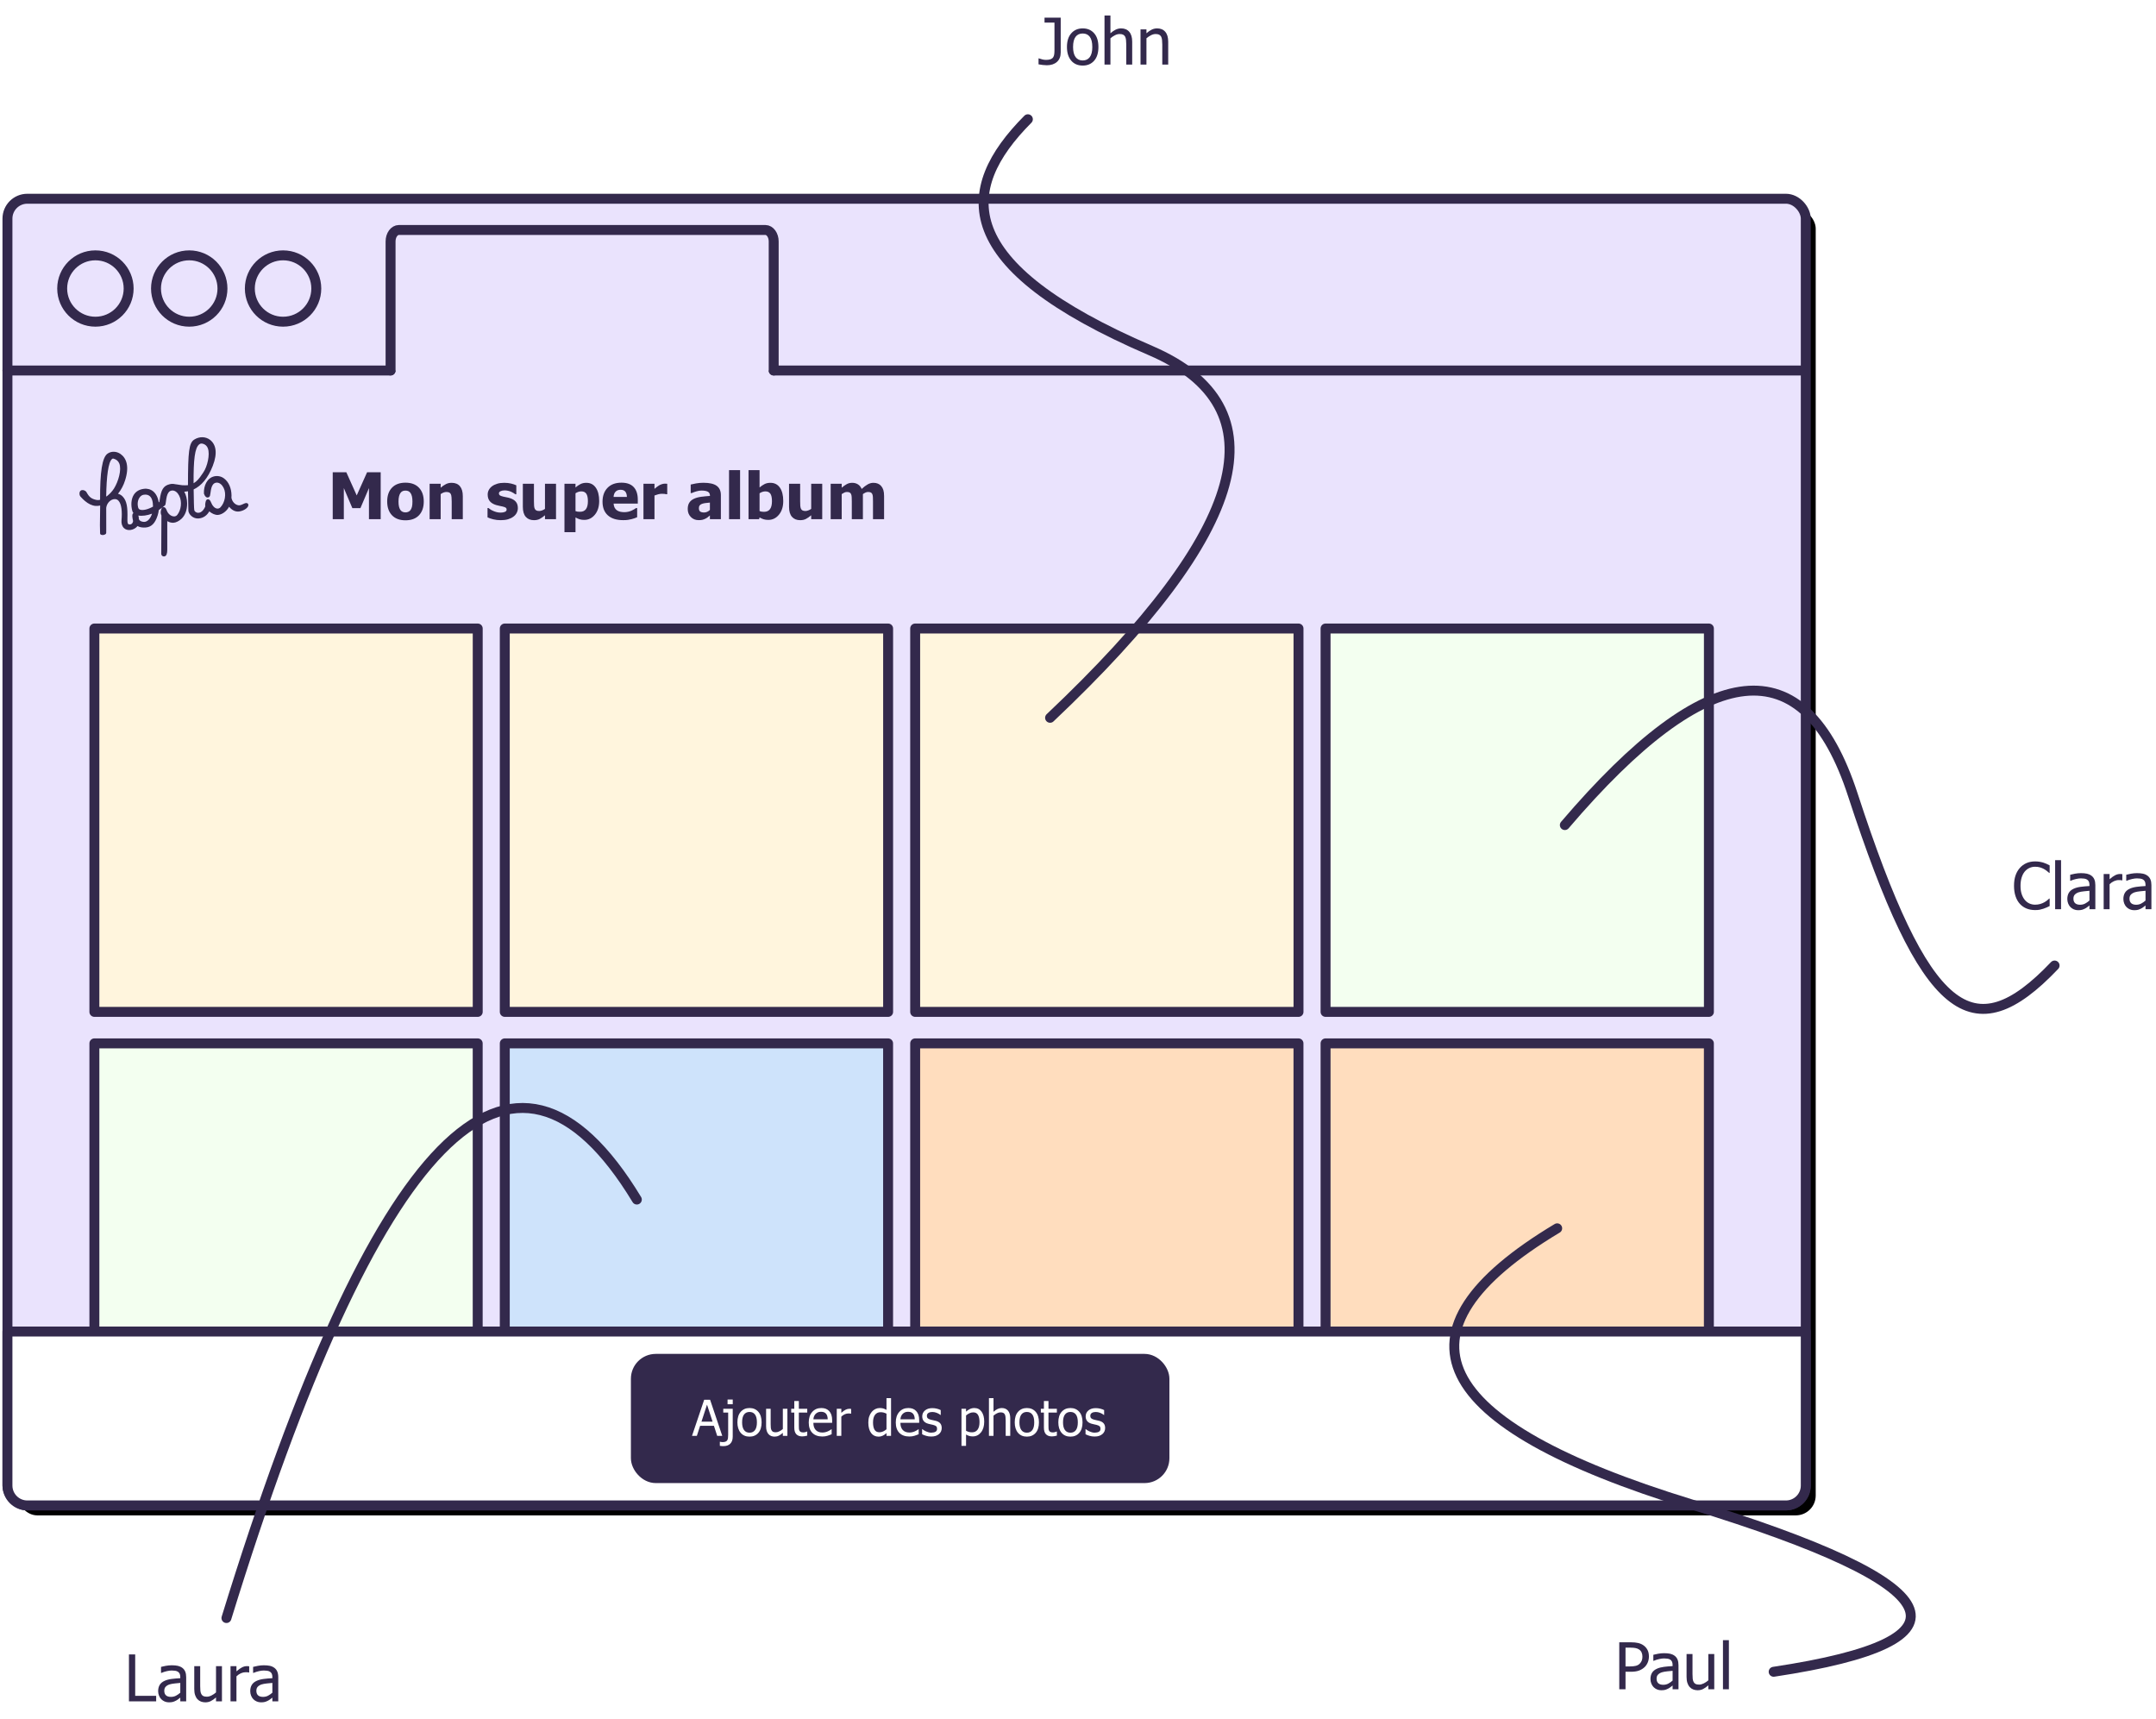 <?xml version="1.0" encoding="UTF-8"?>
<svg width="434px" height="346px" viewBox="0 0 434 346" version="1.1" xmlns="http://www.w3.org/2000/svg" xmlns:xlink="http://www.w3.org/1999/xlink">
    <!-- Generator: Sketch 53.2 (72643) - https://sketchapp.com -->
    <title>hiw hopla - illu 2</title>
    <desc>Created with Sketch.</desc>
    <defs>
        <rect id="path-1" x="0.5" y="40" width="362" height="263" rx="4"></rect>
        <filter x="-0.6%" y="-0.8%" width="101.7%" height="102.3%" filterUnits="objectBoundingBox" id="filter-2">
            <feMorphology radius="1" operator="dilate" in="SourceAlpha" result="shadowSpreadOuter1"></feMorphology>
            <feOffset dx="2" dy="2" in="shadowSpreadOuter1" result="shadowOffsetOuter1"></feOffset>
            <feComposite in="shadowOffsetOuter1" in2="SourceAlpha" operator="out" result="shadowOffsetOuter1"></feComposite>
            <feColorMatrix values="0 0 0 0 0.2   0 0 0 0 0.161   0 0 0 0 0.298  0 0 0 1 0" type="matrix" in="shadowOffsetOuter1"></feColorMatrix>
        </filter>
    </defs>
    <g id="hiw-hopla---illu-2" stroke="none" stroke-width="1" fill="none" fill-rule="evenodd">
        <g id="illu" transform="translate(1, 0)">
            <g id="base-BG" stroke-linecap="round" stroke-linejoin="round" fill-rule="nonzero">
                <use fill="black" fill-opacity="1" filter="url(#filter-2)" xlink:href="#path-1"></use>
                <use stroke="#33294C" stroke-width="2" fill="#EAE3FD" xlink:href="#path-1"></use>
            </g>
            <g id="Group" transform="translate(0, 88)">
                <g id="photos" transform="translate(18, 122)" fill-rule="nonzero" stroke="#33294C" stroke-linecap="round" stroke-linejoin="round" stroke-width="2">
                    <rect id="BG" fill="#FFDDBE" x="247.835" y="2.84217094e-14" width="77.16" height="77.155"></rect>
                    <rect id="BG" fill="#FFDDBE" x="165.223" y="2.84217094e-14" width="77.16" height="77.155"></rect>
                    <rect id="BG" fill="#CEE3FB" x="82.612" y="2.84217094e-14" width="77.16" height="77.155"></rect>
                    <rect id="BG" fill="#F3FFF0" x="2.13162821e-14" y="2.84217094e-14" width="77.16" height="77.155"></rect>
                </g>
                <g id="photos" transform="translate(18, 38.5)" fill-rule="nonzero" stroke="#33294C" stroke-linecap="round" stroke-linejoin="round" stroke-width="2">
                    <rect id="BG" fill="#F3FFF0" x="247.835" y="2.84217094e-14" width="77.165" height="77.165"></rect>
                    <rect id="BG" fill="#FFF5DD" x="165.223" y="2.84217094e-14" width="77.165" height="77.165"></rect>
                    <rect id="BG" fill="#FFF5DD" x="82.612" y="2.84217094e-14" width="77.165" height="77.165"></rect>
                    <rect id="BG" fill="#FFF5DD" x="2.13162821e-14" y="2.84217094e-14" width="77.165" height="77.165"></rect>
                </g>
                <path d="M0.5,180 L362.5,180 L362.5,211 C362.5,213.209 360.709,215 358.5,215 L4.5,215 C2.291,215 0.5,213.209 0.5,211 L0.5,180 Z" id="base-BG-Copy" stroke="#33294C" stroke-width="2" fill="#FFFFFF" fill-rule="nonzero" stroke-linecap="round" stroke-linejoin="round"></path>
                <g id="btn" transform="translate(127, 185.5)" fill-rule="nonzero">
                    <rect stroke="#33294C" stroke-width="2" fill="#33294C" stroke-linecap="round" stroke-linejoin="round" x="-1.84741111e-13" y="0" width="106.4" height="24" rx="4"></rect>
                    <path d="M11.298,15.5 L13.75,8.229 L14.941,8.229 L17.392,15.5 L16.372,15.5 L15.712,13.469 L12.934,13.469 L12.275,15.5 L11.298,15.5 Z M15.444,12.644 L14.321,9.216 L13.203,12.644 L15.444,12.644 Z M19.497,15.656 C19.497,16.278 19.33,16.752 18.996,17.077 C18.662,17.403 18.203,17.565 17.617,17.565 C17.516,17.565 17.403,17.561 17.277,17.551 C17.152,17.541 17.028,17.526 16.904,17.507 L16.904,16.687 L16.958,16.687 C17.029,16.703 17.108,16.718 17.194,16.733 C17.281,16.748 17.363,16.755 17.441,16.755 C17.685,16.755 17.886,16.725 18.044,16.665 C18.202,16.604 18.32,16.509 18.398,16.379 C18.47,16.262 18.518,16.114 18.542,15.935 C18.566,15.756 18.579,15.537 18.579,15.28 L18.579,10.808 L17.592,10.808 L17.592,10.046 L19.497,10.046 L19.497,15.656 Z M19.501,9.133 L18.457,9.133 L18.457,8.181 L19.501,8.181 L19.501,9.133 Z M25.312,12.775 C25.312,13.693 25.091,14.402 24.648,14.902 C24.205,15.402 23.616,15.651 22.88,15.651 C22.122,15.651 21.525,15.393 21.091,14.877 C20.656,14.361 20.439,13.661 20.439,12.775 C20.439,11.864 20.663,11.156 21.11,10.651 C21.558,10.147 22.148,9.895 22.88,9.895 C23.616,9.895 24.205,10.146 24.648,10.649 C25.091,11.152 25.312,11.861 25.312,12.775 Z M24.365,12.775 C24.365,12.069 24.236,11.544 23.979,11.201 C23.722,10.857 23.356,10.686 22.88,10.686 C22.402,10.686 22.033,10.857 21.774,11.201 C21.516,11.544 21.386,12.069 21.386,12.775 C21.386,13.459 21.516,13.977 21.774,14.331 C22.033,14.684 22.402,14.86 22.88,14.86 C23.352,14.86 23.718,14.687 23.977,14.34 C24.235,13.994 24.365,13.472 24.365,12.775 Z M30.502,15.5 L29.584,15.5 L29.584,14.895 C29.301,15.142 29.033,15.33 28.779,15.458 C28.525,15.587 28.242,15.651 27.929,15.651 C27.692,15.651 27.468,15.612 27.258,15.534 C27.048,15.456 26.865,15.332 26.708,15.163 C26.552,14.994 26.431,14.781 26.345,14.523 C26.258,14.266 26.215,13.954 26.215,13.586 L26.215,10.046 L27.133,10.046 L27.133,13.151 C27.133,13.441 27.144,13.681 27.165,13.872 C27.186,14.062 27.234,14.229 27.309,14.372 C27.384,14.512 27.486,14.615 27.614,14.68 C27.743,14.745 27.928,14.777 28.168,14.777 C28.393,14.777 28.632,14.714 28.886,14.587 C29.14,14.46 29.373,14.304 29.584,14.118 L29.584,10.046 L30.502,10.046 L30.502,15.5 Z M33.481,15.607 C32.98,15.607 32.589,15.465 32.309,15.18 C32.029,14.895 31.889,14.445 31.889,13.83 L31.889,10.808 L31.269,10.808 L31.269,10.046 L31.889,10.046 L31.889,8.479 L32.807,8.479 L32.807,10.046 L34.497,10.046 L34.497,10.808 L32.807,10.808 L32.807,13.4 C32.807,13.677 32.812,13.89 32.822,14.04 C32.832,14.19 32.869,14.33 32.934,14.46 C32.989,14.574 33.079,14.659 33.203,14.716 C33.326,14.773 33.494,14.802 33.706,14.802 C33.855,14.802 34,14.78 34.14,14.736 C34.28,14.692 34.381,14.655 34.443,14.626 L34.497,14.626 L34.497,15.451 C34.324,15.5 34.149,15.538 33.972,15.566 C33.794,15.594 33.631,15.607 33.481,15.607 Z M37.543,15.627 C36.674,15.627 36,15.382 35.52,14.892 C35.039,14.402 34.799,13.706 34.799,12.805 C34.799,11.916 35.032,11.209 35.498,10.683 C35.963,10.157 36.572,9.895 37.324,9.895 C37.662,9.895 37.962,9.943 38.222,10.041 C38.483,10.139 38.71,10.292 38.906,10.5 C39.101,10.708 39.251,10.963 39.355,11.264 C39.459,11.565 39.511,11.934 39.511,12.37 L39.511,12.868 L35.732,12.868 C35.732,13.503 35.891,13.988 36.21,14.323 C36.529,14.659 36.971,14.826 37.534,14.826 C37.736,14.826 37.933,14.803 38.127,14.758 C38.321,14.712 38.496,14.654 38.652,14.582 C38.818,14.507 38.958,14.435 39.072,14.365 C39.186,14.295 39.28,14.229 39.355,14.167 L39.409,14.167 L39.409,15.168 C39.301,15.21 39.168,15.263 39.008,15.327 C38.849,15.39 38.706,15.44 38.579,15.476 C38.4,15.524 38.238,15.562 38.093,15.588 C37.948,15.614 37.765,15.627 37.543,15.627 Z M38.618,12.165 C38.611,11.918 38.582,11.704 38.53,11.525 C38.478,11.346 38.403,11.195 38.305,11.071 C38.198,10.935 38.06,10.83 37.893,10.759 C37.725,10.687 37.517,10.651 37.27,10.651 C37.026,10.651 36.818,10.688 36.647,10.761 C36.477,10.834 36.321,10.941 36.181,11.081 C36.044,11.224 35.94,11.383 35.869,11.557 C35.797,11.731 35.751,11.934 35.732,12.165 L38.618,12.165 Z M43.33,11.032 L43.281,11.032 C43.212,11.013 43.14,11 43.063,10.996 C42.987,10.991 42.895,10.988 42.788,10.988 C42.54,10.988 42.294,11.042 42.05,11.149 C41.806,11.257 41.575,11.416 41.357,11.628 L41.357,15.5 L40.439,15.5 L40.439,10.046 L41.357,10.046 L41.357,10.856 C41.692,10.56 41.984,10.351 42.233,10.229 C42.482,10.107 42.724,10.046 42.958,10.046 C43.053,10.046 43.124,10.048 43.171,10.053 C43.218,10.058 43.271,10.065 43.33,10.075 L43.33,11.032 Z M51.367,15.5 L50.449,15.5 L50.449,14.943 C50.306,15.064 50.182,15.163 50.078,15.241 C49.973,15.319 49.851,15.391 49.711,15.456 C49.581,15.518 49.446,15.566 49.306,15.6 C49.166,15.634 49.003,15.651 48.818,15.651 C48.522,15.651 48.247,15.59 47.995,15.466 C47.743,15.342 47.529,15.161 47.353,14.924 C47.174,14.683 47.036,14.386 46.938,14.033 C46.84,13.68 46.792,13.273 46.792,12.814 C46.792,12.336 46.853,11.922 46.977,11.572 C47.101,11.222 47.272,10.917 47.49,10.656 C47.688,10.419 47.928,10.232 48.21,10.097 C48.492,9.962 48.787,9.895 49.096,9.895 C49.37,9.895 49.607,9.925 49.809,9.985 C50.011,10.045 50.224,10.139 50.449,10.266 L50.449,7.902 L51.367,7.902 L51.367,15.5 Z M50.449,14.172 L50.449,11.027 C50.221,10.917 50.017,10.84 49.836,10.798 C49.655,10.756 49.459,10.734 49.248,10.734 C48.776,10.734 48.406,10.911 48.139,11.264 C47.872,11.617 47.739,12.128 47.739,12.795 C47.739,13.436 47.841,13.927 48.046,14.267 C48.251,14.607 48.58,14.777 49.033,14.777 C49.274,14.777 49.516,14.723 49.76,14.614 C50.004,14.505 50.234,14.357 50.449,14.172 Z M55.063,15.627 C54.194,15.627 53.519,15.382 53.039,14.892 C52.559,14.402 52.319,13.706 52.319,12.805 C52.319,11.916 52.552,11.209 53.017,10.683 C53.483,10.157 54.091,9.895 54.843,9.895 C55.182,9.895 55.481,9.943 55.742,10.041 C56.002,10.139 56.23,10.292 56.425,10.5 C56.621,10.708 56.77,10.963 56.875,11.264 C56.979,11.565 57.031,11.934 57.031,12.37 L57.031,12.868 L53.251,12.868 C53.251,13.503 53.411,13.988 53.73,14.323 C54.049,14.659 54.49,14.826 55.053,14.826 C55.255,14.826 55.453,14.803 55.646,14.758 C55.84,14.712 56.015,14.654 56.171,14.582 C56.337,14.507 56.477,14.435 56.591,14.365 C56.705,14.295 56.8,14.229 56.875,14.167 L56.928,14.167 L56.928,15.168 C56.821,15.21 56.687,15.263 56.528,15.327 C56.368,15.39 56.225,15.44 56.098,15.476 C55.919,15.524 55.757,15.562 55.612,15.588 C55.467,15.614 55.284,15.627 55.063,15.627 Z M56.137,12.165 C56.131,11.918 56.101,11.704 56.049,11.525 C55.997,11.346 55.922,11.195 55.825,11.071 C55.717,10.935 55.58,10.83 55.412,10.759 C55.244,10.687 55.037,10.651 54.79,10.651 C54.545,10.651 54.338,10.688 54.167,10.761 C53.996,10.834 53.841,10.941 53.701,11.081 C53.564,11.224 53.46,11.383 53.388,11.557 C53.317,11.731 53.271,11.934 53.251,12.165 L56.137,12.165 Z M59.433,15.632 C59.069,15.632 58.728,15.583 58.41,15.485 C58.093,15.388 57.83,15.284 57.622,15.173 L57.622,14.143 L57.67,14.143 C57.749,14.204 57.84,14.273 57.946,14.348 C58.052,14.423 58.193,14.501 58.369,14.582 C58.525,14.654 58.697,14.717 58.884,14.772 C59.071,14.828 59.265,14.855 59.467,14.855 C59.614,14.855 59.77,14.838 59.936,14.804 C60.102,14.77 60.226,14.727 60.307,14.675 C60.421,14.6 60.503,14.52 60.554,14.436 C60.604,14.351 60.629,14.224 60.629,14.055 C60.629,13.837 60.57,13.672 60.451,13.562 C60.332,13.451 60.122,13.358 59.819,13.283 C59.702,13.254 59.549,13.22 59.36,13.181 C59.171,13.142 58.997,13.099 58.837,13.054 C58.421,12.933 58.118,12.747 57.929,12.495 C57.74,12.242 57.646,11.937 57.646,11.579 C57.646,11.088 57.832,10.687 58.203,10.378 C58.574,10.069 59.067,9.914 59.682,9.914 C59.985,9.914 60.289,9.951 60.595,10.026 C60.901,10.101 61.158,10.196 61.367,10.31 L61.367,11.291 L61.318,11.291 C61.083,11.105 60.822,10.959 60.534,10.852 C60.246,10.744 59.956,10.69 59.663,10.69 C59.36,10.69 59.104,10.754 58.896,10.881 C58.688,11.008 58.583,11.2 58.583,11.457 C58.583,11.685 58.645,11.855 58.769,11.967 C58.893,12.08 59.091,12.172 59.365,12.243 C59.501,12.279 59.654,12.314 59.821,12.348 C59.989,12.382 60.166,12.422 60.351,12.468 C60.755,12.569 61.058,12.736 61.262,12.971 C61.465,13.205 61.567,13.524 61.567,13.928 C61.567,14.162 61.521,14.384 61.428,14.594 C61.335,14.804 61.199,14.984 61.02,15.134 C60.825,15.297 60.604,15.42 60.358,15.505 C60.113,15.59 59.804,15.632 59.433,15.632 Z M70.122,12.629 C70.122,13.537 69.904,14.261 69.47,14.799 C69.035,15.338 68.486,15.607 67.822,15.607 C67.552,15.607 67.312,15.576 67.104,15.515 C66.896,15.453 66.682,15.357 66.464,15.227 L66.464,17.512 L65.546,17.512 L65.546,10.046 L66.464,10.046 L66.464,10.617 C66.692,10.412 66.945,10.24 67.224,10.102 C67.502,9.964 67.805,9.895 68.134,9.895 C68.759,9.895 69.247,10.142 69.597,10.637 C69.947,11.132 70.122,11.796 70.122,12.629 Z M69.174,12.731 C69.174,12.11 69.075,11.627 68.876,11.284 C68.678,10.94 68.356,10.769 67.91,10.769 C67.649,10.769 67.398,10.826 67.155,10.942 C66.913,11.057 66.682,11.206 66.464,11.389 L66.464,14.479 C66.705,14.597 66.911,14.676 67.082,14.719 C67.253,14.761 67.449,14.782 67.67,14.782 C68.146,14.782 68.515,14.608 68.779,14.26 C69.042,13.911 69.174,13.402 69.174,12.731 Z M75.361,15.5 L74.443,15.5 L74.443,12.395 C74.443,12.144 74.431,11.91 74.406,11.694 C74.382,11.477 74.335,11.304 74.267,11.174 C74.192,11.037 74.088,10.935 73.955,10.869 C73.821,10.802 73.639,10.769 73.408,10.769 C73.18,10.769 72.945,10.83 72.702,10.952 C72.46,11.074 72.223,11.232 71.992,11.428 L71.992,15.5 L71.074,15.5 L71.074,7.902 L71.992,7.902 L71.992,10.651 C72.265,10.407 72.535,10.22 72.802,10.09 C73.069,9.96 73.351,9.895 73.647,9.895 C74.184,9.895 74.604,10.071 74.907,10.424 C75.209,10.778 75.361,11.289 75.361,11.96 L75.361,15.5 Z M81.137,12.775 C81.137,13.693 80.916,14.402 80.473,14.902 C80.03,15.402 79.441,15.651 78.706,15.651 C77.947,15.651 77.351,15.393 76.916,14.877 C76.481,14.361 76.264,13.661 76.264,12.775 C76.264,11.864 76.488,11.156 76.936,10.651 C77.383,10.147 77.973,9.895 78.706,9.895 C79.441,9.895 80.03,10.146 80.473,10.649 C80.916,11.152 81.137,11.861 81.137,12.775 Z M80.19,12.775 C80.19,12.069 80.061,11.544 79.804,11.201 C79.547,10.857 79.181,10.686 78.706,10.686 C78.227,10.686 77.858,10.857 77.6,11.201 C77.341,11.544 77.211,12.069 77.211,12.775 C77.211,13.459 77.341,13.977 77.6,14.331 C77.858,14.684 78.227,14.86 78.706,14.86 C79.178,14.86 79.543,14.687 79.802,14.34 C80.061,13.994 80.19,13.472 80.19,12.775 Z M83.73,15.607 C83.229,15.607 82.838,15.465 82.558,15.18 C82.278,14.895 82.138,14.445 82.138,13.83 L82.138,10.808 L81.518,10.808 L81.518,10.046 L82.138,10.046 L82.138,8.479 L83.056,8.479 L83.056,10.046 L84.746,10.046 L84.746,10.808 L83.056,10.808 L83.056,13.4 C83.056,13.677 83.061,13.89 83.071,14.04 C83.081,14.19 83.118,14.33 83.183,14.46 C83.238,14.574 83.328,14.659 83.452,14.716 C83.575,14.773 83.743,14.802 83.955,14.802 C84.104,14.802 84.249,14.78 84.389,14.736 C84.529,14.692 84.63,14.655 84.692,14.626 L84.746,14.626 L84.746,15.451 C84.573,15.5 84.398,15.538 84.221,15.566 C84.043,15.594 83.88,15.607 83.73,15.607 Z M89.912,12.775 C89.912,13.693 89.69,14.402 89.248,14.902 C88.805,15.402 88.216,15.651 87.48,15.651 C86.722,15.651 86.125,15.393 85.69,14.877 C85.256,14.361 85.039,13.661 85.039,12.775 C85.039,11.864 85.262,11.156 85.71,10.651 C86.158,10.147 86.748,9.895 87.48,9.895 C88.216,9.895 88.805,10.146 89.248,10.649 C89.69,11.152 89.912,11.861 89.912,12.775 Z M88.964,12.775 C88.964,12.069 88.836,11.544 88.579,11.201 C88.321,10.857 87.955,10.686 87.48,10.686 C87.001,10.686 86.633,10.857 86.374,11.201 C86.115,11.544 85.986,12.069 85.986,12.775 C85.986,13.459 86.115,13.977 86.374,14.331 C86.633,14.684 87.001,14.86 87.48,14.86 C87.952,14.86 88.317,14.687 88.576,14.34 C88.835,13.994 88.964,13.472 88.964,12.775 Z M92.329,15.632 C91.964,15.632 91.623,15.583 91.306,15.485 C90.988,15.388 90.725,15.284 90.517,15.173 L90.517,14.143 L90.566,14.143 C90.644,14.204 90.736,14.273 90.842,14.348 C90.948,14.423 91.088,14.501 91.264,14.582 C91.42,14.654 91.592,14.717 91.779,14.772 C91.966,14.828 92.161,14.855 92.363,14.855 C92.509,14.855 92.666,14.838 92.832,14.804 C92.998,14.77 93.121,14.727 93.203,14.675 C93.317,14.6 93.399,14.52 93.449,14.436 C93.5,14.351 93.525,14.224 93.525,14.055 C93.525,13.837 93.465,13.672 93.347,13.562 C93.228,13.451 93.017,13.358 92.714,13.283 C92.597,13.254 92.444,13.22 92.255,13.181 C92.067,13.142 91.892,13.099 91.733,13.054 C91.316,12.933 91.014,12.747 90.825,12.495 C90.636,12.242 90.542,11.937 90.542,11.579 C90.542,11.088 90.727,10.687 91.098,10.378 C91.469,10.069 91.962,9.914 92.578,9.914 C92.88,9.914 93.185,9.951 93.491,10.026 C93.797,10.101 94.054,10.196 94.262,10.31 L94.262,11.291 L94.213,11.291 C93.979,11.105 93.718,10.959 93.43,10.852 C93.142,10.744 92.851,10.69 92.558,10.69 C92.255,10.69 92,10.754 91.792,10.881 C91.583,11.008 91.479,11.2 91.479,11.457 C91.479,11.685 91.541,11.855 91.665,11.967 C91.788,12.08 91.987,12.172 92.26,12.243 C92.397,12.279 92.549,12.314 92.717,12.348 C92.884,12.382 93.061,12.422 93.247,12.468 C93.65,12.569 93.954,12.736 94.157,12.971 C94.361,13.205 94.462,13.524 94.462,13.928 C94.462,14.162 94.416,14.384 94.323,14.594 C94.23,14.804 94.095,14.984 93.916,15.134 C93.72,15.297 93.5,15.42 93.254,15.505 C93.008,15.59 92.7,15.632 92.329,15.632 Z" id="Ajouterdesphotos" fill="#FFFFFF"></path>
                </g>
                <path d="M75.632,16.5 L73.271,16.5 L73.271,10.235 L71.551,14.278 L69.932,14.278 L68.212,10.235 L68.212,16.5 L65.978,16.5 L65.978,7.048 L68.713,7.048 L70.808,11.714 L72.896,7.048 L75.632,7.048 L75.632,16.5 Z M84.303,12.939 C84.303,14.111 83.983,15.035 83.342,15.71 C82.7,16.385 81.794,16.722 80.622,16.722 C79.458,16.722 78.553,16.385 77.908,15.71 C77.263,15.035 76.94,14.111 76.94,12.939 C76.94,11.754 77.263,10.826 77.908,10.156 C78.553,9.485 79.458,9.149 80.622,9.149 C81.79,9.149 82.695,9.487 83.338,10.162 C83.982,10.837 84.303,11.763 84.303,12.939 Z M82.024,12.952 C82.024,12.528 81.99,12.176 81.92,11.895 C81.85,11.613 81.754,11.388 81.631,11.219 C81.5,11.041 81.352,10.917 81.187,10.847 C81.021,10.778 80.833,10.743 80.622,10.743 C80.423,10.743 80.243,10.773 80.082,10.835 C79.921,10.896 79.773,11.014 79.638,11.187 C79.511,11.352 79.409,11.578 79.333,11.866 C79.257,12.154 79.219,12.516 79.219,12.952 C79.219,13.388 79.255,13.74 79.327,14.009 C79.399,14.277 79.492,14.492 79.606,14.653 C79.724,14.818 79.873,14.938 80.05,15.015 C80.228,15.091 80.425,15.129 80.641,15.129 C80.818,15.129 80.999,15.091 81.183,15.015 C81.367,14.938 81.514,14.824 81.625,14.672 C81.756,14.49 81.855,14.271 81.923,14.015 C81.991,13.759 82.024,13.404 82.024,12.952 Z M92.162,16.5 L89.927,16.5 L89.927,12.964 C89.927,12.677 89.916,12.39 89.892,12.104 C89.869,11.819 89.826,11.608 89.762,11.473 C89.686,11.312 89.576,11.197 89.432,11.127 C89.288,11.057 89.096,11.022 88.854,11.022 C88.673,11.022 88.488,11.056 88.302,11.124 C88.116,11.191 87.917,11.299 87.706,11.447 L87.706,16.5 L85.484,16.5 L85.484,9.372 L87.706,9.372 L87.706,10.159 C88.07,9.85 88.424,9.609 88.769,9.435 C89.114,9.262 89.496,9.175 89.915,9.175 C90.642,9.175 91.199,9.404 91.584,9.864 C91.969,10.323 92.162,10.988 92.162,11.86 L92.162,16.5 Z M99.785,16.697 C99.26,16.697 98.764,16.64 98.297,16.525 C97.829,16.411 97.443,16.278 97.138,16.125 L97.138,14.247 L97.322,14.247 C97.428,14.327 97.549,14.416 97.684,14.513 C97.819,14.611 98.008,14.712 98.249,14.818 C98.456,14.915 98.69,14.999 98.95,15.069 C99.211,15.138 99.493,15.173 99.798,15.173 C100.111,15.173 100.387,15.125 100.626,15.027 C100.865,14.93 100.985,14.776 100.985,14.564 C100.985,14.399 100.93,14.274 100.82,14.189 C100.71,14.105 100.496,14.024 100.179,13.948 C100.009,13.906 99.796,13.86 99.538,13.812 C99.279,13.763 99.051,13.707 98.852,13.644 C98.293,13.47 97.873,13.213 97.592,12.872 C97.311,12.532 97.17,12.084 97.17,11.53 C97.17,11.212 97.243,10.913 97.389,10.632 C97.535,10.35 97.75,10.099 98.033,9.879 C98.317,9.664 98.667,9.492 99.084,9.365 C99.501,9.238 99.971,9.175 100.496,9.175 C100.995,9.175 101.455,9.225 101.874,9.324 C102.292,9.423 102.646,9.543 102.934,9.683 L102.934,11.485 L102.756,11.485 C102.68,11.426 102.559,11.347 102.394,11.247 C102.229,11.148 102.068,11.062 101.912,10.99 C101.725,10.906 101.517,10.836 101.286,10.781 C101.056,10.726 100.82,10.698 100.579,10.698 C100.257,10.698 99.985,10.753 99.763,10.863 C99.541,10.973 99.43,11.119 99.43,11.301 C99.43,11.462 99.485,11.589 99.595,11.682 C99.705,11.775 99.944,11.866 100.312,11.955 C100.502,12.002 100.721,12.047 100.969,12.092 C101.217,12.136 101.455,12.196 101.683,12.272 C102.195,12.438 102.583,12.68 102.848,12.999 C103.112,13.319 103.245,13.743 103.245,14.272 C103.245,14.606 103.166,14.925 103.01,15.227 C102.853,15.53 102.631,15.785 102.343,15.992 C102.039,16.216 101.68,16.39 101.267,16.513 C100.855,16.635 100.361,16.697 99.785,16.697 Z M110.925,16.5 L108.704,16.5 L108.704,15.713 C108.319,16.035 107.965,16.279 107.644,16.446 C107.322,16.613 106.939,16.697 106.495,16.697 C105.788,16.697 105.237,16.474 104.841,16.027 C104.445,15.581 104.248,14.909 104.248,14.012 L104.248,9.372 L106.482,9.372 L106.482,12.907 C106.482,13.275 106.491,13.576 106.51,13.809 C106.53,14.041 106.575,14.238 106.647,14.399 C106.715,14.547 106.819,14.659 106.961,14.735 C107.103,14.812 107.301,14.85 107.555,14.85 C107.711,14.85 107.896,14.812 108.11,14.735 C108.324,14.659 108.522,14.556 108.704,14.424 L108.704,9.372 L110.925,9.372 L110.925,16.5 Z M119.615,12.837 C119.615,13.976 119.326,14.894 118.749,15.592 C118.171,16.291 117.459,16.64 116.613,16.64 C116.257,16.64 115.948,16.599 115.686,16.519 C115.424,16.439 115.144,16.314 114.848,16.145 L114.848,19.115 L112.626,19.115 L112.626,9.372 L114.848,9.372 L114.848,10.114 C115.174,9.835 115.506,9.609 115.845,9.435 C116.183,9.262 116.575,9.175 117.019,9.175 C117.844,9.175 118.483,9.503 118.936,10.159 C119.389,10.815 119.615,11.708 119.615,12.837 Z M117.343,12.882 C117.343,12.188 117.236,11.684 117.022,11.371 C116.809,11.058 116.475,10.901 116.022,10.901 C115.824,10.901 115.626,10.933 115.429,10.997 C115.232,11.06 115.039,11.155 114.848,11.282 L114.848,14.869 C114.967,14.919 115.097,14.955 115.239,14.977 C115.38,14.998 115.549,15.008 115.743,15.008 C116.285,15.008 116.687,14.832 116.949,14.478 C117.212,14.125 117.343,13.593 117.343,12.882 Z M124.458,16.69 C123.113,16.69 122.081,16.369 121.364,15.726 C120.647,15.082 120.288,14.166 120.288,12.977 C120.288,11.813 120.622,10.884 121.291,10.19 C121.96,9.496 122.895,9.149 124.097,9.149 C125.188,9.149 126.009,9.444 126.56,10.032 C127.11,10.62 127.385,11.462 127.385,12.558 L127.385,13.358 L122.516,13.358 C122.537,13.688 122.607,13.964 122.726,14.186 C122.844,14.408 123.001,14.585 123.195,14.716 C123.386,14.847 123.608,14.942 123.862,14.999 C124.116,15.056 124.393,15.084 124.693,15.084 C124.951,15.084 125.205,15.056 125.455,14.999 C125.705,14.942 125.933,14.867 126.141,14.773 C126.323,14.693 126.491,14.606 126.645,14.513 C126.8,14.42 126.926,14.338 127.023,14.266 L127.258,14.266 L127.258,16.1 C127.076,16.172 126.91,16.239 126.76,16.3 C126.609,16.361 126.403,16.424 126.141,16.487 C125.899,16.551 125.651,16.601 125.395,16.636 C125.139,16.672 124.827,16.69 124.458,16.69 Z M125.195,12.019 C125.182,11.549 125.073,11.191 124.868,10.946 C124.663,10.7 124.348,10.578 123.925,10.578 C123.494,10.578 123.156,10.707 122.913,10.965 C122.67,11.223 122.535,11.574 122.51,12.019 L125.195,12.019 Z M133.313,11.473 L133.129,11.473 C133.045,11.443 132.922,11.421 132.761,11.406 C132.6,11.391 132.423,11.384 132.228,11.384 C131.995,11.384 131.751,11.418 131.495,11.485 C131.239,11.553 130.99,11.633 130.749,11.727 L130.749,16.5 L128.527,16.5 L128.527,9.372 L130.749,9.372 L130.749,10.394 C130.851,10.3 130.991,10.183 131.171,10.041 C131.351,9.899 131.515,9.786 131.663,9.702 C131.824,9.604 132.011,9.521 132.225,9.451 C132.439,9.381 132.641,9.346 132.831,9.346 C132.903,9.346 132.983,9.348 133.072,9.353 C133.161,9.357 133.242,9.363 133.313,9.372 L133.313,11.473 Z M141.902,14.64 L141.902,13.155 C141.525,13.193 141.221,13.226 140.988,13.253 C140.755,13.281 140.527,13.335 140.302,13.415 C140.108,13.483 139.956,13.585 139.848,13.723 C139.74,13.86 139.687,14.043 139.687,14.272 C139.687,14.606 139.776,14.836 139.956,14.961 C140.136,15.086 140.402,15.148 140.753,15.148 C140.948,15.148 141.146,15.104 141.35,15.015 C141.553,14.926 141.737,14.801 141.902,14.64 Z M141.902,15.745 C141.75,15.872 141.613,15.986 141.492,16.087 C141.372,16.189 141.21,16.291 141.007,16.392 C140.808,16.489 140.614,16.563 140.426,16.614 C140.238,16.665 139.974,16.69 139.636,16.69 C139.005,16.69 138.482,16.479 138.065,16.056 C137.648,15.632 137.439,15.099 137.439,14.456 C137.439,13.927 137.545,13.5 137.757,13.174 C137.968,12.848 138.273,12.59 138.671,12.399 C139.073,12.205 139.553,12.069 140.112,11.993 C140.67,11.917 141.271,11.858 141.915,11.815 L141.915,11.777 C141.915,11.384 141.77,11.112 141.48,10.962 C141.19,10.811 140.755,10.736 140.175,10.736 C139.913,10.736 139.606,10.784 139.255,10.879 C138.904,10.974 138.561,11.096 138.227,11.244 L138.036,11.244 L138.036,9.524 C138.256,9.46 138.612,9.385 139.103,9.299 C139.593,9.212 140.089,9.168 140.588,9.168 C141.815,9.168 142.709,9.373 143.27,9.781 C143.83,10.189 144.111,10.812 144.111,11.65 L144.111,16.5 L141.902,16.5 L141.902,15.745 Z M147.977,16.5 L145.755,16.5 L145.755,6.623 L147.977,6.623 L147.977,16.5 Z M154.394,12.882 C154.394,12.171 154.286,11.663 154.07,11.358 C153.854,11.054 153.522,10.901 153.074,10.901 C152.875,10.901 152.677,10.933 152.48,10.997 C152.283,11.06 152.09,11.155 151.899,11.282 L151.899,14.862 C152.048,14.922 152.197,14.962 152.347,14.983 C152.497,15.004 152.646,15.015 152.794,15.015 C153.332,15.015 153.733,14.837 153.997,14.481 C154.262,14.126 154.394,13.593 154.394,12.882 Z M156.667,12.837 C156.667,13.972 156.379,14.889 155.803,15.589 C155.228,16.289 154.515,16.64 153.664,16.64 C153.309,16.64 153,16.599 152.737,16.519 C152.475,16.439 152.196,16.314 151.899,16.145 L151.804,16.5 L149.678,16.5 L149.678,6.623 L151.899,6.623 L151.899,10.114 C152.225,9.835 152.557,9.609 152.896,9.435 C153.235,9.262 153.626,9.175 154.07,9.175 C154.9,9.175 155.54,9.499 155.99,10.146 C156.441,10.793 156.667,11.691 156.667,12.837 Z M164.512,16.5 L162.291,16.5 L162.291,15.713 C161.905,16.035 161.552,16.279 161.23,16.446 C160.909,16.613 160.526,16.697 160.082,16.697 C159.375,16.697 158.824,16.474 158.428,16.027 C158.032,15.581 157.834,14.909 157.834,14.012 L157.834,9.372 L160.069,9.372 L160.069,12.907 C160.069,13.275 160.078,13.576 160.097,13.809 C160.116,14.041 160.162,14.238 160.234,14.399 C160.302,14.547 160.406,14.659 160.548,14.735 C160.69,14.812 160.888,14.85 161.142,14.85 C161.298,14.85 161.483,14.812 161.697,14.735 C161.911,14.659 162.109,14.556 162.291,14.424 L162.291,9.372 L164.512,9.372 L164.512,16.5 Z M174.732,16.5 L174.732,12.939 C174.732,12.588 174.726,12.292 174.713,12.05 C174.7,11.809 174.662,11.612 174.599,11.46 C174.535,11.308 174.437,11.197 174.303,11.127 C174.17,11.057 173.983,11.022 173.742,11.022 C173.572,11.022 173.405,11.059 173.24,11.133 C173.075,11.207 172.895,11.312 172.701,11.447 L172.701,16.5 L170.466,16.5 L170.466,12.939 C170.466,12.592 170.459,12.297 170.444,12.053 C170.429,11.81 170.39,11.612 170.327,11.46 C170.263,11.308 170.165,11.197 170.031,11.127 C169.898,11.057 169.713,11.022 169.476,11.022 C169.294,11.022 169.116,11.064 168.943,11.149 C168.769,11.234 168.6,11.333 168.435,11.447 L168.435,16.5 L166.213,16.5 L166.213,9.372 L168.435,9.372 L168.435,10.159 C168.799,9.85 169.142,9.609 169.463,9.435 C169.785,9.262 170.147,9.175 170.549,9.175 C170.985,9.175 171.368,9.278 171.698,9.486 C172.028,9.693 172.28,10.002 172.453,10.413 C172.881,10.015 173.284,9.709 173.662,9.495 C174.041,9.282 174.425,9.175 174.814,9.175 C175.145,9.175 175.441,9.228 175.703,9.333 C175.965,9.439 176.188,9.598 176.37,9.81 C176.569,10.038 176.718,10.31 176.817,10.625 C176.917,10.941 176.966,11.352 176.966,11.86 L176.966,16.5 L174.732,16.5 Z" id="Monsuperalbum" fill="#33294C" fill-rule="nonzero"></path>
                <path d="M48.998,13.611 C49.043,14.118 48.216,14.764 47.213,14.936 C46.385,15.076 45.674,14.664 45.114,13.992 C44.566,15.006 43.61,15.586 42.879,15.636 C42.296,15.677 41.675,15.374 41.127,14.928 C40.687,15.698 39.985,16.273 38.966,16.353 C38.439,16.386 37.92,16.208 37.534,15.864 C37.175,15.558 36.937,15.141 36.92,14.778 C36.898,14.338 36.852,12.161 36.84,10.88 C36.595,10.926 36.347,10.957 36.099,10.972 C36.462,11.634 36.661,12.443 36.67,13.307 C36.682,14.701 36.254,15.71 35.564,16.387 C35.052,16.889 34.392,17.184 33.944,17.215 C33.492,17.246 33.062,17.116 32.671,16.886 L32.671,22.617 C32.674,22.771 32.667,22.963 32.641,23.155 C32.598,23.464 32.517,23.703 32.369,23.85 C32.27,23.946 32.136,24 31.996,24 C31.856,24 31.722,23.946 31.621,23.848 C31.462,23.688 31.443,23.533 31.46,23.127 L31.46,22.917 C31.46,22.475 31.466,21.347 31.477,19.379 C31.478,19.244 31.478,19.244 31.479,19.11 C31.497,15.823 31.497,15.894 31.497,15.743 C31.33,15.417 31.285,14.976 31.488,14.454 C31.577,14.221 31.696,14.069 31.946,14.069 C32.231,14.069 32.388,14.283 32.581,14.776 C32.821,15.393 33.336,15.843 33.891,15.927 C34.185,15.984 34.487,15.875 34.672,15.647 C35.456,14.675 35.692,13.014 35.076,11.78 C34.753,11.132 34.274,10.752 33.768,10.723 C33.416,10.701 33.08,10.871 32.894,11.167 C32.627,11.571 32.513,12.063 32.4,12.961 C32.347,13.423 32.313,13.576 32.213,13.702 C32.103,13.837 31.652,14.173 30.967,14.652 C30.922,15.028 30.842,15.398 30.726,15.759 C30.231,17.309 29.495,18.066 28.353,18.167 C27.64,18.23 27.088,18.107 26.685,17.876 C26.343,18.303 25.843,18.588 25.285,18.667 C24.754,18.733 24.294,18.606 23.96,18.295 C23.577,17.935 23.401,17.37 23.46,16.713 C23.613,14.995 23.477,13.447 22.842,12.772 C22.66,12.568 22.394,12.453 22.113,12.457 L22.106,12.457 C21.351,12.457 20.518,13.168 20.381,14.204 C20.398,15.768 20.398,17.253 20.388,18.557 C20.385,18.876 20.381,19.273 20.381,19.25 C20.379,19.342 20.336,19.429 20.26,19.49 C20.003,19.687 19.659,19.739 19.348,19.626 C19.23,19.579 19.152,19.47 19.147,19.347 C19.101,18.224 19.104,17.347 19.14,15.528 C19.154,14.809 19.161,14.256 19.162,13.749 C18.868,13.814 18.565,13.841 18.258,13.828 C17.51,13.772 16.795,13.412 16.11,12.84 C15.794,12.576 15.596,12.376 15.253,12.001 L15.183,11.925 C15.012,11.729 14.952,11.333 15.041,11.058 C15.09,10.863 15.243,10.709 15.449,10.652 C15.765,10.58 16.227,10.738 16.416,11.069 L16.472,11.167 C16.946,12.017 17.412,12.439 18.503,12.637 C18.718,12.668 18.938,12.654 19.146,12.595 C19.124,6.923 19.57,4.077 20.645,3.309 C21.386,2.777 22.438,2.802 23.251,3.366 C24.457,4.201 25.074,5.9 24.179,8.684 C23.877,9.659 23.395,10.572 22.756,11.377 C23.109,11.472 23.43,11.66 23.683,11.921 C24.539,12.797 24.715,14.144 24.65,16.364 C24.65,16.429 24.65,16.485 24.649,16.574 C24.646,16.758 24.646,16.808 24.65,16.861 C24.683,17.421 24.77,17.555 25.113,17.555 L25.133,17.555 C25.38,17.549 25.547,17.443 25.661,17.257 C25.735,17.136 25.776,17 25.793,16.879 C25.749,16.696 25.705,16.487 25.674,16.283 C25.623,15.954 25.614,15.702 25.661,15.55 C25.689,15.43 25.763,15.33 25.86,15.264 C25.766,15.152 25.695,15.022 25.652,14.882 C25.312,13.732 25.374,12.406 25.974,11.522 C26.408,10.88 27.08,10.497 27.957,10.387 C28.631,10.284 29.318,10.471 29.84,10.899 C30.423,11.384 30.815,12.173 30.955,13.121 C30.999,13.079 31.043,13.036 31.086,12.992 C31.103,12.887 31.12,12.773 31.144,12.604 C31.437,10.626 31.843,9.771 33.175,9.454 C33.528,9.37 33.896,9.37 34.221,9.449 C34.396,9.461 34.57,9.485 34.732,9.52 C34.796,9.53 35.059,9.574 35.12,9.583 C35.355,9.621 35.541,9.647 35.721,9.663 C35.753,9.666 35.753,9.666 35.78,9.668 C36.132,9.685 36.486,9.68 36.838,9.654 C36.849,2.908 37.025,1.147 38.109,0.471 C39.151,-0.181 40.403,-0.155 41.3,0.543 C42.43,1.429 42.863,3.106 41.831,5.762 C40.845,8.291 39.495,9.798 37.98,10.508 C38.012,12.899 38.049,14.388 38.111,14.683 C38.17,14.962 38.507,15.202 38.867,15.212 L38.899,15.212 C39.287,15.212 39.624,15.005 39.912,14.643 C40.099,14.409 40.239,14.144 40.329,13.912 C40.283,13.67 40.299,13.344 40.418,12.902 C40.483,12.655 40.638,12.494 40.843,12.482 C41.105,12.465 41.317,12.668 41.52,13.192 C41.768,13.829 42.206,14.271 42.651,14.355 C42.927,14.405 43.209,14.305 43.393,14.088 C44.28,13.15 44.619,11.401 44.016,10.194 C43.693,9.546 43.215,9.167 42.71,9.138 C42.356,9.116 42.02,9.286 41.833,9.582 C41.583,9.962 41.48,10.381 41.372,11.194 C41.298,11.754 41.264,11.887 41.107,12.015 C40.982,12.122 40.808,12.159 40.647,12.115 C40.479,12.067 40.344,11.938 40.232,11.755 C40.16,11.638 40.105,11.511 40.067,11.4 C40.057,11.372 40.051,11.342 40.049,11.31 C39.99,9.763 40.674,8.216 42.117,7.874 C42.826,7.711 43.573,7.878 44.134,8.323 C45.044,9.009 45.593,10.287 45.605,11.728 C45.606,11.902 45.601,12.062 45.587,12.181 C45.732,12.997 46.327,13.582 46.963,13.692 C47.219,13.737 47.475,13.672 47.847,13.499 C47.881,13.484 47.907,13.471 47.967,13.443 C48.293,13.289 48.41,13.246 48.575,13.245 C48.797,13.236 48.985,13.4 48.998,13.611 Z M39.73,7.374 C39.773,7.31 39.918,7.094 39.948,7.049 C40.708,5.961 41.32,3.483 40.839,2.227 C40.684,1.772 40.301,1.424 39.819,1.305 C39.735,1.282 39.648,1.27 39.561,1.269 C39.405,1.268 39.254,1.319 39.13,1.415 C38.196,2.114 37.944,4.532 37.967,9.268 C38.627,8.886 39.063,8.374 39.73,7.374 Z M26.939,16.194 C26.942,16.216 26.942,16.238 26.94,16.251 C26.926,16.427 26.989,16.601 27.111,16.728 C27.311,16.928 27.673,17.039 28.025,17.039 C28.671,17.039 29.287,16.397 29.604,15.386 C28.634,15.757 27.592,15.898 26.834,15.762 C26.893,15.9 26.929,16.047 26.939,16.194 Z M29.131,11.844 C28.886,11.646 28.574,11.543 28.251,11.554 C28.138,11.554 28.025,11.563 27.913,11.58 C27.584,11.63 27.279,11.843 27.056,12.187 C26.703,12.733 26.616,13.515 26.835,14.212 C26.885,14.384 27.02,14.52 27.2,14.579 C27.746,14.781 28.789,14.54 29.803,13.962 C29.795,12.911 29.564,12.203 29.131,11.844 Z M21.939,10.337 C22.825,8.931 23.522,6.523 23.01,5.28 C22.805,4.784 22.414,4.457 21.84,4.307 C21.811,4.299 21.781,4.295 21.759,4.295 C21.692,4.297 21.628,4.321 21.571,4.368 C20.8,4.939 20.43,7.931 20.375,11.95 C20.465,11.881 20.559,11.816 20.656,11.757 C21.157,11.35 21.591,10.871 21.939,10.337 Z" id="Shape" fill="#33294C"></path>
            </g>
            <g id="top-bar" transform="translate(0.5, 40)" fill-rule="nonzero" stroke="#33294C" stroke-linecap="round" stroke-linejoin="round" stroke-width="2">
                <path d="M77.122,34.571 L0,34.571 M361.585,34.571 L154.243,34.571" id="Shape"></path>
                <path d="M77.122,34.571 L77.122,8.595 C77.122,7.319 77.872,6.286 78.798,6.286 L78.798,6.286 L152.567,6.286 C153.493,6.286 154.243,7.319 154.243,8.595 L154.243,34.571" id="Path" fill="#EAE3FD"></path>
                <ellipse id="Oval" cx="17.707" cy="18.071" rx="6.689" ry="6.678"></ellipse>
                <ellipse id="Oval-Copy" cx="36.593" cy="18.071" rx="6.689" ry="6.678"></ellipse>
                <ellipse id="Oval-Copy-2" cx="55.48" cy="18.071" rx="6.689" ry="6.678"></ellipse>
            </g>
            <g id="Group-7" transform="translate(24, 0)" fill-rule="nonzero">
                <path d="M290,166.061 C318.911,132.157 338.23,130.111 347.957,159.924 C362.547,204.643 372.086,211.682 388.586,194.33" id="Path-5" stroke="#33294C" stroke-width="2" stroke-linecap="round" stroke-linejoin="round"></path>
                <path d="M186.38,144.472 C226.448,106.622 233.193,81.985 206.616,70.561 C166.75,53.426 167.778,38.194 181.909,24" id="Path-4" stroke="#33294C" stroke-width="2" stroke-linecap="round" stroke-linejoin="round"></path>
                <path d="M103.194,241.434 C78.163,200.143 50.626,228.219 20.582,325.665" id="Path-6" stroke="#33294C" stroke-width="2" stroke-linecap="round" stroke-linejoin="round"></path>
                <path d="M358.985,262.858 C381.684,296.443 365.707,309.426 311.054,301.805 C256.4,294.185 246.639,302.029 281.771,325.337" id="Path-7" stroke="#33294C" stroke-width="2" stroke-linecap="round" stroke-linejoin="round" transform="translate(315.064, 294.097) scale(-1, 1) rotate(-25) translate(-315.064, -294.097) "></path>
                <path d="M188.52,10.543 C188.52,11.373 188.267,12.012 187.761,12.46 C187.255,12.909 186.577,13.133 185.727,13.133 C185.523,13.133 185.252,13.115 184.911,13.079 C184.57,13.043 184.286,13 184.057,12.949 L184.057,11.75 L184.127,11.75 C184.3,11.809 184.515,11.874 184.771,11.946 C185.027,12.018 185.289,12.054 185.555,12.054 C185.945,12.054 186.254,12.01 186.485,11.921 C186.716,11.832 186.886,11.705 186.996,11.54 C187.11,11.371 187.183,11.163 187.215,10.918 C187.247,10.673 187.263,10.389 187.263,10.067 L187.263,4.551 L185.263,4.551 L185.263,3.548 L188.52,3.548 L188.52,10.543 Z M196.111,9.458 C196.111,10.651 195.824,11.573 195.248,12.222 C194.673,12.872 193.907,13.197 192.95,13.197 C191.964,13.197 191.189,12.861 190.624,12.191 C190.059,11.52 189.776,10.609 189.776,9.458 C189.776,8.273 190.067,7.353 190.649,6.697 C191.231,6.041 191.998,5.713 192.95,5.713 C193.907,5.713 194.673,6.04 195.248,6.694 C195.824,7.347 196.111,8.269 196.111,9.458 Z M194.88,9.458 C194.88,8.54 194.713,7.857 194.378,7.411 C194.044,6.964 193.568,6.741 192.95,6.741 C192.328,6.741 191.849,6.964 191.512,7.411 C191.176,7.857 191.008,8.54 191.008,9.458 C191.008,10.347 191.176,11.021 191.512,11.48 C191.849,11.939 192.328,12.168 192.95,12.168 C193.564,12.168 194.039,11.943 194.375,11.492 C194.712,11.042 194.88,10.364 194.88,9.458 Z M202.91,13 L201.716,13 L201.716,8.963 C201.716,8.637 201.7,8.333 201.669,8.052 C201.637,7.771 201.577,7.545 201.488,7.376 C201.39,7.198 201.255,7.066 201.082,6.979 C200.908,6.892 200.671,6.849 200.371,6.849 C200.074,6.849 199.769,6.928 199.453,7.087 C199.138,7.246 198.83,7.452 198.53,7.706 L198.53,13 L197.336,13 L197.336,3.123 L198.53,3.123 L198.53,6.697 C198.885,6.379 199.236,6.136 199.583,5.967 C199.931,5.798 200.297,5.713 200.682,5.713 C201.38,5.713 201.926,5.942 202.319,6.402 C202.713,6.861 202.91,7.526 202.91,8.398 L202.91,13 Z M210.159,13 L208.965,13 L208.965,8.963 C208.965,8.637 208.949,8.333 208.918,8.052 C208.886,7.771 208.826,7.545 208.737,7.376 C208.639,7.198 208.504,7.066 208.331,6.979 C208.157,6.892 207.92,6.849 207.62,6.849 C207.323,6.849 207.018,6.928 206.702,7.087 C206.387,7.246 206.079,7.452 205.779,7.706 L205.779,13 L204.585,13 L204.585,5.91 L205.779,5.91 L205.779,6.697 C206.134,6.379 206.486,6.136 206.833,5.967 C207.18,5.798 207.546,5.713 207.931,5.713 C208.629,5.713 209.175,5.942 209.568,6.402 C209.962,6.861 210.159,7.526 210.159,8.398 L210.159,13 Z" id="John" fill="#33294C"></path>
                <path d="M384.653,183.171 C384.035,183.171 383.467,183.068 382.948,182.86 C382.43,182.653 381.983,182.344 381.606,181.934 C381.229,181.523 380.937,181.011 380.73,180.397 C380.523,179.784 380.419,179.079 380.419,178.284 C380.419,177.492 380.519,176.803 380.72,176.214 C380.921,175.626 381.215,175.114 381.6,174.678 C381.976,174.255 382.423,173.932 382.939,173.71 C383.455,173.488 384.033,173.377 384.672,173.377 C384.989,173.377 385.287,173.4 385.564,173.447 C385.841,173.493 386.098,173.553 386.335,173.625 C386.538,173.688 386.747,173.767 386.96,173.863 C387.174,173.958 387.384,174.062 387.592,174.177 L387.592,175.694 L387.49,175.694 C387.38,175.592 387.238,175.47 387.065,175.326 C386.891,175.182 386.68,175.04 386.43,174.9 C386.189,174.769 385.927,174.661 385.643,174.577 C385.36,174.492 385.032,174.45 384.659,174.45 C384.257,174.45 383.876,174.532 383.517,174.697 C383.157,174.862 382.842,175.106 382.571,175.427 C382.304,175.749 382.097,176.153 381.949,176.64 C381.801,177.126 381.727,177.674 381.727,178.284 C381.727,178.931 381.805,179.489 381.961,179.956 C382.118,180.424 382.332,180.819 382.603,181.14 C382.865,181.453 383.174,181.689 383.529,181.848 C383.885,182.007 384.261,182.086 384.659,182.086 C385.023,182.086 385.36,182.042 385.668,181.953 C385.977,181.864 386.252,181.752 386.494,181.616 C386.726,181.485 386.927,181.351 387.097,181.213 C387.266,181.076 387.399,180.958 387.497,180.861 L387.592,180.861 L387.592,182.359 C387.384,182.456 387.189,182.549 387.005,182.638 C386.821,182.727 386.597,182.814 386.335,182.898 C386.06,182.987 385.805,183.055 385.57,183.102 C385.335,183.148 385.029,183.171 384.653,183.171 Z M389.89,183 L388.696,183 L388.696,173.123 L389.89,173.123 L389.89,183 Z M395.603,181.254 L395.603,179.287 C395.319,179.312 394.96,179.347 394.527,179.391 C394.093,179.436 393.743,179.498 393.476,179.579 C393.159,179.676 392.896,179.825 392.689,180.026 C392.482,180.227 392.378,180.507 392.378,180.867 C392.378,181.273 392.492,181.58 392.721,181.788 C392.949,181.995 393.284,182.099 393.724,182.099 C394.1,182.099 394.441,182.017 394.746,181.854 C395.05,181.691 395.336,181.491 395.603,181.254 Z M395.603,182.245 C395.505,182.317 395.375,182.417 395.212,182.546 C395.049,182.675 394.892,182.778 394.739,182.854 C394.528,182.964 394.323,183.049 394.127,183.108 C393.93,183.167 393.654,183.197 393.298,183.197 C393.006,183.197 392.729,183.142 392.467,183.032 C392.204,182.922 391.974,182.767 391.775,182.568 C391.584,182.374 391.432,182.134 391.318,181.848 C391.204,181.562 391.146,181.261 391.146,180.943 C391.146,180.452 391.25,180.035 391.458,179.69 C391.665,179.345 391.993,179.071 392.441,178.868 C392.839,178.686 393.309,178.56 393.851,178.49 C394.392,178.42 394.976,178.368 395.603,178.334 L395.603,178.106 C395.603,177.827 395.56,177.601 395.476,177.43 C395.391,177.259 395.272,177.126 395.12,177.033 C394.968,176.936 394.782,176.871 394.562,176.84 C394.341,176.808 394.115,176.792 393.882,176.792 C393.607,176.792 393.284,176.833 392.911,176.916 C392.539,176.998 392.166,177.118 391.794,177.274 L391.724,177.274 L391.724,176.062 C391.944,175.999 392.259,175.929 392.67,175.853 C393.08,175.776 393.487,175.738 393.889,175.738 C394.375,175.738 394.786,175.776 395.12,175.853 C395.454,175.929 395.755,176.066 396.021,176.265 C396.28,176.46 396.472,176.712 396.599,177.021 C396.726,177.329 396.79,177.706 396.79,178.15 L396.79,183 L395.603,183 L395.603,182.245 Z M402.223,177.192 L402.16,177.192 C402.071,177.167 401.977,177.151 401.877,177.144 C401.778,177.138 401.658,177.135 401.519,177.135 C401.197,177.135 400.877,177.205 400.56,177.344 C400.243,177.484 399.942,177.691 399.659,177.966 L399.659,183 L398.465,183 L398.465,175.91 L399.659,175.91 L399.659,176.963 C400.095,176.578 400.474,176.306 400.798,176.148 C401.122,175.989 401.436,175.91 401.741,175.91 C401.863,175.91 401.955,175.913 402.017,175.919 C402.078,175.926 402.147,175.935 402.223,175.948 L402.223,177.192 Z M406.889,181.254 L406.889,179.287 C406.605,179.312 406.247,179.347 405.813,179.391 C405.379,179.436 405.029,179.498 404.762,179.579 C404.445,179.676 404.182,179.825 403.975,180.026 C403.768,180.227 403.664,180.507 403.664,180.867 C403.664,181.273 403.778,181.58 404.007,181.788 C404.235,181.995 404.57,182.099 405.01,182.099 C405.386,182.099 405.727,182.017 406.032,181.854 C406.336,181.691 406.622,181.491 406.889,181.254 Z M406.889,182.245 C406.791,182.317 406.661,182.417 406.498,182.546 C406.335,182.675 406.178,182.778 406.025,182.854 C405.814,182.964 405.61,183.049 405.413,183.108 C405.216,183.167 404.94,183.197 404.584,183.197 C404.292,183.197 404.015,183.142 403.753,183.032 C403.491,182.922 403.26,182.767 403.061,182.568 C402.871,182.374 402.718,182.134 402.604,181.848 C402.49,181.562 402.433,181.261 402.433,180.943 C402.433,180.452 402.536,180.035 402.744,179.69 C402.951,179.345 403.279,179.071 403.728,178.868 C404.125,178.686 404.595,178.56 405.137,178.49 C405.678,178.42 406.262,178.368 406.889,178.334 L406.889,178.106 C406.889,177.827 406.846,177.601 406.762,177.43 C406.677,177.259 406.559,177.126 406.406,177.033 C406.254,176.936 406.068,176.871 405.848,176.84 C405.628,176.808 405.401,176.792 405.168,176.792 C404.893,176.792 404.57,176.833 404.197,176.916 C403.825,176.998 403.452,177.118 403.08,177.274 L403.01,177.274 L403.01,176.062 C403.23,175.999 403.546,175.929 403.956,175.853 C404.367,175.776 404.773,175.738 405.175,175.738 C405.661,175.738 406.072,175.776 406.406,175.853 C406.741,175.929 407.041,176.066 407.308,176.265 C407.566,176.46 407.758,176.712 407.885,177.021 C408.012,177.329 408.076,177.706 408.076,178.15 L408.076,183 L406.889,183 L406.889,182.245 Z" id="Clara" fill="#33294C"></path>
                <path d="M306.925,333.398 C306.925,333.809 306.852,334.197 306.706,334.563 C306.56,334.929 306.358,335.241 306.1,335.5 C305.774,335.821 305.391,336.064 304.951,336.229 C304.511,336.395 303.955,336.477 303.282,336.477 L302.215,336.477 L302.215,340 L300.958,340 L300.958,330.548 L303.333,330.548 C303.891,330.548 304.367,330.595 304.761,330.688 C305.154,330.781 305.501,330.931 305.802,331.139 C306.153,331.38 306.428,331.686 306.627,332.056 C306.826,332.426 306.925,332.874 306.925,333.398 Z M305.618,333.43 C305.618,333.104 305.562,332.821 305.449,332.58 C305.337,332.338 305.167,332.142 304.938,331.989 C304.74,331.858 304.508,331.765 304.243,331.71 C303.979,331.655 303.65,331.627 303.256,331.627 L302.215,331.627 L302.215,335.404 L303.072,335.404 C303.58,335.404 303.991,335.363 304.304,335.281 C304.617,335.198 304.877,335.051 305.084,334.839 C305.271,334.649 305.406,334.442 305.491,334.217 C305.575,333.993 305.618,333.731 305.618,333.43 Z M311.692,338.254 L311.692,336.287 C311.409,336.312 311.05,336.347 310.616,336.391 C310.183,336.436 309.833,336.498 309.566,336.579 C309.249,336.676 308.986,336.825 308.779,337.026 C308.571,337.227 308.468,337.507 308.468,337.867 C308.468,338.273 308.582,338.58 308.811,338.788 C309.039,338.995 309.373,339.099 309.813,339.099 C310.19,339.099 310.531,339.017 310.835,338.854 C311.14,338.691 311.426,338.491 311.692,338.254 Z M311.692,339.245 C311.595,339.317 311.465,339.417 311.302,339.546 C311.139,339.675 310.981,339.778 310.829,339.854 C310.618,339.964 310.413,340.049 310.217,340.108 C310.02,340.167 309.744,340.197 309.388,340.197 C309.096,340.197 308.819,340.142 308.557,340.032 C308.294,339.922 308.064,339.767 307.865,339.568 C307.674,339.374 307.522,339.134 307.408,338.848 C307.293,338.562 307.236,338.261 307.236,337.943 C307.236,337.452 307.34,337.035 307.547,336.69 C307.755,336.345 308.083,336.071 308.531,335.868 C308.929,335.686 309.399,335.56 309.94,335.49 C310.482,335.42 311.066,335.368 311.692,335.334 L311.692,335.106 C311.692,334.827 311.65,334.601 311.565,334.43 C311.481,334.259 311.362,334.126 311.21,334.033 C311.058,333.936 310.871,333.871 310.651,333.84 C310.431,333.808 310.205,333.792 309.972,333.792 C309.697,333.792 309.373,333.833 309.001,333.916 C308.629,333.998 308.256,334.118 307.884,334.274 L307.814,334.274 L307.814,333.062 C308.034,332.999 308.349,332.929 308.76,332.853 C309.17,332.776 309.576,332.738 309.979,332.738 C310.465,332.738 310.876,332.776 311.21,332.853 C311.544,332.929 311.845,333.066 312.111,333.265 C312.369,333.46 312.562,333.712 312.689,334.021 C312.816,334.329 312.879,334.706 312.879,335.15 L312.879,340 L311.692,340 L311.692,339.245 Z M320.078,340 L318.884,340 L318.884,339.213 C318.516,339.535 318.167,339.779 317.837,339.946 C317.507,340.113 317.139,340.197 316.732,340.197 C316.424,340.197 316.133,340.146 315.86,340.044 C315.587,339.943 315.349,339.782 315.146,339.562 C314.942,339.342 314.785,339.065 314.673,338.73 C314.56,338.396 314.504,337.99 314.504,337.512 L314.504,332.91 L315.698,332.91 L315.698,336.947 C315.698,337.323 315.712,337.635 315.739,337.883 C315.767,338.131 315.829,338.347 315.926,338.534 C316.024,338.716 316.156,338.849 316.323,338.934 C316.49,339.018 316.73,339.061 317.043,339.061 C317.335,339.061 317.646,338.978 317.977,338.813 C318.307,338.648 318.609,338.445 318.884,338.204 L318.884,332.91 L320.078,332.91 L320.078,340 Z M323.023,340 L321.83,340 L321.83,330.123 L323.023,330.123 L323.023,340 Z" id="Paul" fill="#33294C"></path>
                <path d="M6.437,342.434 L0.958,342.434 L0.958,332.983 L2.215,332.983 L2.215,341.317 L6.437,341.317 L6.437,342.434 Z M11.292,340.689 L11.292,338.721 C11.009,338.746 10.65,338.781 10.217,338.826 C9.783,338.87 9.433,338.932 9.166,339.013 C8.849,339.11 8.586,339.259 8.379,339.46 C8.172,339.661 8.068,339.942 8.068,340.301 C8.068,340.708 8.182,341.014 8.411,341.222 C8.639,341.429 8.973,341.533 9.414,341.533 C9.79,341.533 10.131,341.451 10.436,341.288 C10.74,341.126 11.026,340.926 11.292,340.689 Z M11.292,341.679 C11.195,341.751 11.065,341.851 10.902,341.98 C10.739,342.109 10.582,342.212 10.429,342.288 C10.218,342.398 10.013,342.483 9.817,342.542 C9.62,342.601 9.344,342.631 8.988,342.631 C8.696,342.631 8.419,342.576 8.157,342.466 C7.894,342.356 7.664,342.201 7.465,342.003 C7.274,341.808 7.122,341.568 7.008,341.282 C6.894,340.996 6.836,340.695 6.836,340.378 C6.836,339.887 6.94,339.469 7.147,339.124 C7.355,338.779 7.683,338.505 8.131,338.302 C8.529,338.12 8.999,337.994 9.541,337.924 C10.082,337.854 10.666,337.803 11.292,337.769 L11.292,337.54 C11.292,337.261 11.25,337.036 11.166,336.864 C11.081,336.693 10.962,336.56 10.81,336.467 C10.658,336.37 10.472,336.306 10.251,336.274 C10.031,336.242 9.805,336.226 9.572,336.226 C9.297,336.226 8.973,336.267 8.601,336.35 C8.229,336.432 7.856,336.552 7.484,336.709 L7.414,336.709 L7.414,335.496 C7.634,335.433 7.949,335.363 8.36,335.287 C8.77,335.211 9.177,335.172 9.579,335.172 C10.065,335.172 10.476,335.211 10.81,335.287 C11.144,335.363 11.445,335.5 11.711,335.699 C11.97,335.894 12.162,336.146 12.289,336.455 C12.416,336.764 12.479,337.14 12.479,337.585 L12.479,342.434 L11.292,342.434 L11.292,341.679 Z M19.678,342.434 L18.484,342.434 L18.484,341.647 C18.116,341.969 17.767,342.213 17.437,342.38 C17.107,342.547 16.739,342.631 16.333,342.631 C16.024,342.631 15.733,342.58 15.46,342.479 C15.187,342.377 14.949,342.216 14.746,341.996 C14.542,341.776 14.385,341.499 14.273,341.165 C14.161,340.83 14.104,340.424 14.104,339.946 L14.104,335.344 L15.298,335.344 L15.298,339.381 C15.298,339.758 15.312,340.07 15.339,340.317 C15.367,340.565 15.429,340.782 15.526,340.968 C15.624,341.15 15.756,341.283 15.923,341.368 C16.09,341.452 16.33,341.495 16.644,341.495 C16.936,341.495 17.247,341.412 17.577,341.247 C17.907,341.082 18.209,340.879 18.484,340.638 L18.484,335.344 L19.678,335.344 L19.678,342.434 Z M25.162,336.626 L25.099,336.626 C25.01,336.601 24.916,336.585 24.816,336.578 C24.717,336.572 24.597,336.569 24.458,336.569 C24.136,336.569 23.816,336.639 23.499,336.778 C23.182,336.918 22.881,337.125 22.598,337.4 L22.598,342.434 L21.404,342.434 L21.404,335.344 L22.598,335.344 L22.598,336.398 C23.034,336.012 23.413,335.741 23.737,335.582 C24.061,335.423 24.375,335.344 24.68,335.344 C24.802,335.344 24.894,335.347 24.956,335.353 C25.017,335.36 25.086,335.369 25.162,335.382 L25.162,336.626 Z M29.828,340.689 L29.828,338.721 C29.544,338.746 29.185,338.781 28.752,338.826 C28.318,338.87 27.968,338.932 27.701,339.013 C27.384,339.11 27.121,339.259 26.914,339.46 C26.707,339.661 26.603,339.942 26.603,340.301 C26.603,340.708 26.717,341.014 26.946,341.222 C27.174,341.429 27.509,341.533 27.949,341.533 C28.325,341.533 28.666,341.451 28.971,341.288 C29.275,341.126 29.561,340.926 29.828,340.689 Z M29.828,341.679 C29.73,341.751 29.6,341.851 29.437,341.98 C29.274,342.109 29.117,342.212 28.964,342.288 C28.753,342.398 28.549,342.483 28.352,342.542 C28.155,342.601 27.879,342.631 27.523,342.631 C27.231,342.631 26.954,342.576 26.692,342.466 C26.43,342.356 26.199,342.201 26,342.003 C25.81,341.808 25.657,341.568 25.543,341.282 C25.429,340.996 25.372,340.695 25.372,340.378 C25.372,339.887 25.475,339.469 25.683,339.124 C25.89,338.779 26.218,338.505 26.667,338.302 C27.064,338.12 27.534,337.994 28.076,337.924 C28.617,337.854 29.201,337.803 29.828,337.769 L29.828,337.54 C29.828,337.261 29.785,337.036 29.701,336.864 C29.616,336.693 29.498,336.56 29.345,336.467 C29.193,336.37 29.007,336.306 28.787,336.274 C28.567,336.242 28.34,336.226 28.107,336.226 C27.832,336.226 27.509,336.267 27.136,336.35 C26.764,336.432 26.391,336.552 26.019,336.709 L25.949,336.709 L25.949,335.496 C26.169,335.433 26.485,335.363 26.895,335.287 C27.306,335.211 27.712,335.172 28.114,335.172 C28.6,335.172 29.011,335.211 29.345,335.287 C29.68,335.363 29.98,335.5 30.247,335.699 C30.505,335.894 30.697,336.146 30.824,336.455 C30.951,336.764 31.015,337.14 31.015,337.585 L31.015,342.434 L29.828,342.434 L29.828,341.679 Z" id="Laura" fill="#33294C"></path>
            </g>
        </g>
    </g>
</svg>